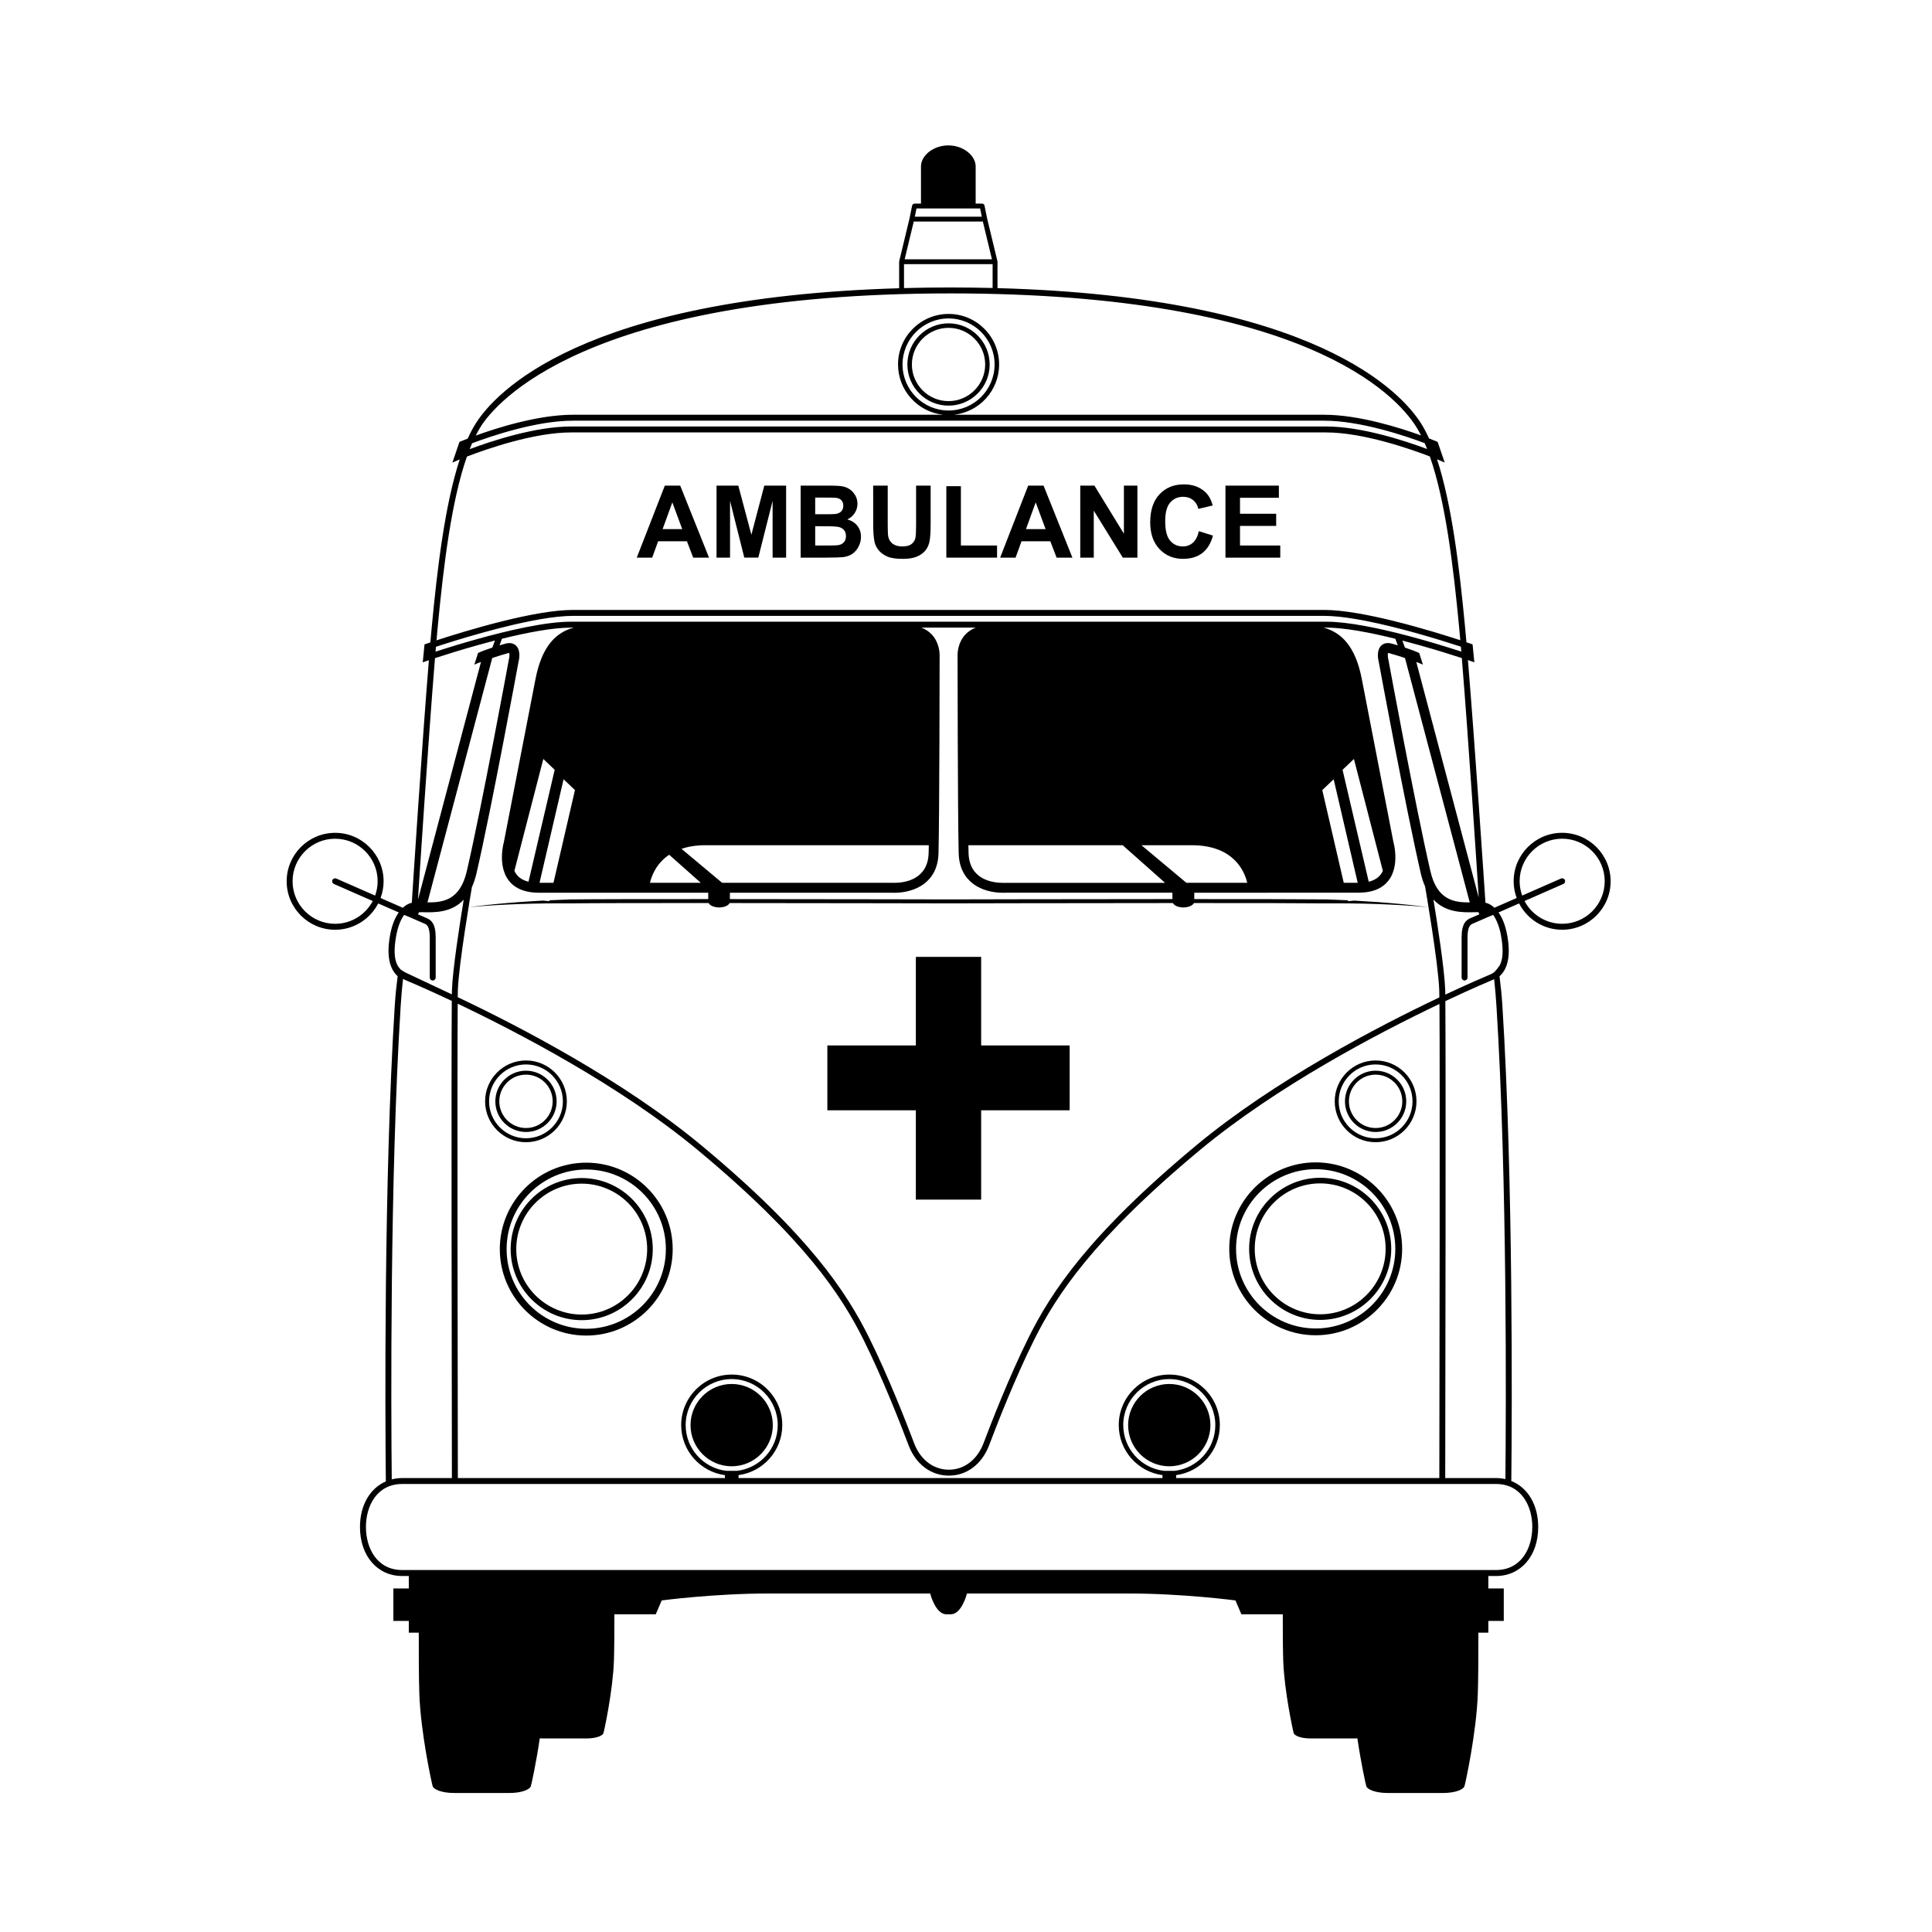 <?xml version="1.0" encoding="UTF-8"?>
<!-- The Best Svg Icon site in the world: iconSvg.co, Visit us! https://iconsvg.co -->
<svg fill="#000000" width="800px" height="800px" version="1.1" viewBox="144 144 512 512" xmlns="http://www.w3.org/2000/svg">
 <g>
  <path d="m298.16 493.86c-10.383 0-18.832-8.449-18.832-18.832s8.449-18.832 18.832-18.832c10.383 0 18.832 8.449 18.832 18.832s-8.449 18.832-18.832 18.832zm0-36.18c-9.562 0-17.344 7.781-17.344 17.344s7.781 17.344 17.344 17.344 17.344-7.781 17.344-17.344-7.777-17.344-17.344-17.344z"/>
  <path d="m299.36 497.94c-12.633 0-22.906-10.277-22.906-22.91 0-12.633 10.273-22.91 22.906-22.91 12.633 0 22.91 10.277 22.91 22.91 0 12.637-10.277 22.91-22.91 22.91zm0-44.008c-11.633 0-21.102 9.465-21.102 21.102s9.465 21.102 21.102 21.102 21.102-9.465 21.102-21.102-9.469-21.102-21.102-21.102z"/>
  <path d="m493.86 493.79c-10.383 0-18.828-8.449-18.828-18.832s8.445-18.832 18.828-18.832 18.832 8.449 18.832 18.832-8.449 18.832-18.832 18.832zm0-36.18c-9.562 0-17.344 7.781-17.344 17.344s7.781 17.344 17.344 17.344 17.348-7.781 17.348-17.344-7.781-17.344-17.348-17.344z"/>
  <path d="m492.67 497.86c-12.629 0-22.906-10.277-22.906-22.91 0-12.633 10.277-22.91 22.906-22.91s22.91 10.277 22.91 22.91c0 12.633-10.277 22.91-22.91 22.91zm0-44.008c-11.637 0-21.102 9.465-21.102 21.102 0 11.633 9.465 21.102 21.102 21.102 11.633 0 21.102-9.465 21.102-21.102s-9.465-21.102-21.102-21.102z"/>
  <path d="m386.71 461.91v-23.672h-23.453v-17.184h23.453v-23.473h17.305v23.473h23.453v17.184h-23.453v23.672z"/>
  <path d="m331.9 291.78h-4.195l-1.664-4.336h-7.629l-1.574 4.336h-4.09l7.438-19.09h4.074zm-7.098-7.555-2.629-7.086-2.578 7.086z"/>
  <path d="m333.89 291.78v-19.09h5.769l3.465 13.023 3.426-13.023h5.781v19.09h-3.582v-15.031l-3.789 15.027h-3.711l-3.777-15.027v15.027z"/>
  <path d="m356.18 272.69h7.633c1.512 0 2.637 0.062 3.379 0.188s1.406 0.391 1.992 0.789c0.586 0.402 1.074 0.93 1.465 1.598 0.391 0.664 0.586 1.41 0.586 2.234 0 0.895-0.242 1.715-0.723 2.461-0.48 0.746-1.137 1.309-1.961 1.68 1.164 0.34 2.059 0.914 2.684 1.73 0.625 0.816 0.938 1.777 0.938 2.879 0 0.867-0.203 1.715-0.605 2.535s-0.953 1.477-1.652 1.965c-0.699 0.492-1.559 0.793-2.586 0.906-0.641 0.07-2.191 0.113-4.648 0.129h-6.5zm3.856 3.176v4.414h2.527c1.5 0 2.438-0.023 2.801-0.066 0.66-0.078 1.18-0.305 1.555-0.684 0.379-0.379 0.566-0.875 0.566-1.492 0-0.59-0.164-1.07-0.488-1.438-0.324-0.371-0.809-0.594-1.453-0.672-0.383-0.043-1.48-0.062-3.293-0.062zm0 7.594v5.106h3.566c1.391 0 2.269-0.039 2.644-0.117 0.574-0.105 1.039-0.359 1.402-0.762 0.359-0.402 0.539-0.941 0.539-1.621 0-0.574-0.137-1.059-0.418-1.457-0.277-0.398-0.68-0.691-1.203-0.871s-1.664-0.273-3.418-0.273z"/>
  <path d="m375.4 272.69h3.856v10.34c0 1.641 0.047 2.703 0.145 3.191 0.164 0.781 0.559 1.41 1.18 1.883 0.621 0.473 1.469 0.711 2.547 0.711 1.094 0 1.918-0.223 2.473-0.672 0.555-0.449 0.891-0.996 1.004-1.648 0.113-0.652 0.168-1.73 0.168-3.242v-10.562h3.856v10.027c0 2.293-0.105 3.91-0.312 4.859-0.207 0.945-0.594 1.742-1.152 2.394s-1.309 1.168-2.246 1.555c-0.938 0.387-2.16 0.578-3.672 0.578-1.824 0-3.207-0.211-4.148-0.633s-1.688-0.969-2.234-1.641-0.906-1.379-1.082-2.117c-0.254-1.094-0.375-2.707-0.375-4.844z"/>
  <path d="m394.79 291.78v-18.934h3.856v15.719h9.586v3.215z"/>
  <path d="m428.2 291.78h-4.191l-1.664-4.336h-7.633l-1.574 4.336h-4.09l7.434-19.09h4.074zm-7.102-7.555-2.629-7.086-2.578 7.086z"/>
  <path d="m430.28 291.78v-19.09h3.75l7.816 12.75v-12.75h3.578v19.09h-3.867l-7.695-12.449v12.449z"/>
  <path d="m461.71 284.76 3.738 1.184c-0.57 2.086-1.523 3.633-2.859 4.641-1.332 1.012-3.023 1.516-5.074 1.516-2.535 0-4.617-0.867-6.25-2.598-1.633-1.73-2.449-4.102-2.449-7.102 0-3.18 0.82-5.644 2.461-7.402 1.645-1.758 3.801-2.637 6.473-2.637 2.336 0 4.234 0.691 5.691 2.07 0.867 0.816 1.52 1.988 1.953 3.516l-3.816 0.914c-0.227-0.988-0.695-1.77-1.414-2.344-0.715-0.574-1.586-0.859-2.609-0.859-1.414 0-2.562 0.508-3.445 1.523-0.879 1.016-1.32 2.66-1.32 4.938 0 2.414 0.434 4.133 1.301 5.156 0.867 1.023 1.996 1.535 3.387 1.535 1.023 0 1.906-0.324 2.641-0.977 0.742-0.652 1.273-1.676 1.594-3.074z"/>
  <path d="m468.76 291.78v-19.09h14.156v3.231h-10.301v4.231h9.586v3.215h-9.586v5.195h10.668v3.215z"/>
  <path d="m283.39 443.99c-4.481 0-8.121-3.644-8.121-8.121 0-4.481 3.644-8.125 8.121-8.125 4.477 0 8.121 3.644 8.121 8.125 0 4.477-3.644 8.121-8.121 8.121zm0-15.199c-3.902 0-7.074 3.172-7.074 7.074 0 3.902 3.176 7.074 7.074 7.074 3.902 0 7.074-3.172 7.074-7.074 0-3.898-3.176-7.074-7.074-7.074z"/>
  <path d="m283.39 446.7c-5.973 0-10.832-4.859-10.832-10.832 0-5.973 4.859-10.832 10.832-10.832 5.973 0 10.832 4.859 10.832 10.832 0 5.973-4.859 10.832-10.832 10.832zm0-20.613c-5.394 0-9.781 4.391-9.781 9.785 0 5.394 4.391 9.781 9.781 9.781 5.394 0 9.781-4.391 9.781-9.781 0-5.398-4.387-9.785-9.781-9.785z"/>
  <path d="m508.55 443.99c-4.477 0-8.121-3.644-8.121-8.121 0-4.481 3.644-8.125 8.121-8.125 4.477 0 8.121 3.644 8.121 8.125 0.004 4.477-3.641 8.121-8.121 8.121zm0-15.199c-3.902 0-7.074 3.172-7.074 7.074 0 3.902 3.176 7.074 7.074 7.074 3.902 0 7.074-3.172 7.074-7.074 0-3.898-3.172-7.074-7.074-7.074z"/>
  <path d="m508.55 446.7c-5.973 0-10.832-4.859-10.832-10.832 0-5.973 4.859-10.832 10.832-10.832 5.973 0 10.832 4.859 10.832 10.832 0 5.973-4.859 10.832-10.832 10.832zm0-20.613c-5.394 0-9.781 4.391-9.781 9.785 0 5.394 4.387 9.781 9.781 9.781 5.394 0 9.781-4.391 9.781-9.781 0.004-5.398-4.387-9.785-9.781-9.785z"/>
  <path d="m395.37 229.69c-6.012 0-10.906 4.891-10.906 10.906 0 6.012 4.891 10.902 10.906 10.902 6.012 0 10.906-4.891 10.906-10.902-0.004-6.016-4.894-10.906-10.906-10.906zm0 20.613c-5.352 0-9.711-4.356-9.711-9.707 0-5.356 4.356-9.711 9.711-9.711 5.356 0 9.711 4.356 9.711 9.711 0 5.352-4.359 9.707-9.711 9.707z"/>
  <path d="m557.98 364.7c-7.086 0-12.848 5.762-12.848 12.844 0 1.559 0.293 3.047 0.805 4.43-2.094 0.918-4.117 1.805-5.902 2.586-1.133-1.051-2.098-1.262-2.184-1.277l-0.184-0.035-0.004-0.035c-0.219-3.305-2.754-41.395-4.644-64.281 0.324 0.109 0.52 0.176 0.539 0.184l1.16 0.402-0.469-4.75-0.473-0.164c-0.117-0.039-0.523-0.18-1.156-0.391-0.129-1.492-0.258-2.887-0.375-4.156-1.48-15.684-3.519-32.469-7.41-44.336 0.242 0.102 0.387 0.16 0.402 0.168l1.625 0.691-1.875-5.473-0.324-0.137c-0.129-0.055-0.828-0.344-1.953-0.781-0.664-1.453-1.363-2.793-2.113-3.981-5.109-8.066-27.945-33.551-112.25-35.852v-6.988c0-0.031-0.016-0.055-0.02-0.086-0.004-0.023 0.004-0.043 0-0.066l-2.719-11.281-0.703-3.457c-0.062-0.301-0.324-0.516-0.633-0.516h-1.711v-9.844c0-2.883-3.246-5.586-7.246-5.586-4.004 0-7.246 2.703-7.246 5.586v9.844h-1.711c-0.305 0-0.57 0.215-0.633 0.516l-0.703 3.457-2.719 11.281c-0.004 0.023 0.004 0.043 0 0.066-0.004 0.027-0.02 0.055-0.02 0.086v7.019c-84.359 2.477-107.11 27.789-112.2 35.82-0.758 1.195-1.465 2.547-2.133 4.019-1.07 0.414-1.73 0.688-1.859 0.742l-0.324 0.137-1.875 5.477 1.625-0.691c0.016-0.004 0.125-0.051 0.312-0.129-3.887 11.863-5.922 28.629-7.402 44.297-0.121 1.281-0.246 2.68-0.375 4.184-0.582 0.195-0.965 0.328-1.074 0.367l-0.477 0.164-0.469 4.75 1.16-0.402c0.02-0.008 0.188-0.066 0.465-0.156-1.867 22.871-4.312 60.969-4.527 64.289l-0.199 0.039c-0.082 0.016-1.047 0.227-2.18 1.273-1.785-0.781-3.809-1.668-5.898-2.586 0.512-1.383 0.805-2.871 0.805-4.43 0-7.082-5.762-12.844-12.844-12.844s-12.844 5.762-12.844 12.844 5.762 12.844 12.844 12.844c4.969 0 9.277-2.84 11.414-6.977 1.867 0.82 3.738 1.641 5.441 2.387-0.906 1.27-1.781 3.172-2.297 6.019-1.203 6.617 0.457 9.441 2.008 10.887-0.305 2.473-0.566 4.664-0.766 7.82-2.914 46.367-2.539 108.61-2.363 126.06-4.18 1.809-6.852 6.281-6.852 12.094 0 7.637 4.602 12.973 11.191 12.973h1.746v3.293h-4.09v8.602h4.09v3.125h2.644c-0.016 6.113 0.016 12.324 0.152 16.27 0.348 10.137 3.293 23.746 3.547 24.465 0.254 0.719 2.148 1.75 5.769 1.75h14.449c3.617 0 5.512-1.027 5.769-1.75 0.16-0.457 1.402-6.09 2.379-12.734 0.305 0.02 0.625 0.031 0.969 0.031h11.359c2.844 0 4.336-0.809 4.535-1.375 0.199-0.566 2.512-11.266 2.789-19.234 0.102-2.996 0.129-7.656 0.121-12.301h10.969l1.574-3.672s13.895-1.836 28.312-1.836h42.836s1.383 5.504 4.266 5.504h1.219c2.883 0 4.266-5.504 4.266-5.504h42.836c14.418 0 28.312 1.836 28.312 1.836l1.574 3.672h10.969c-0.008 4.644 0.02 9.305 0.121 12.301 0.273 7.969 2.59 18.672 2.789 19.234 0.199 0.566 1.691 1.375 4.535 1.375h11.359c0.344 0 0.664-0.012 0.969-0.031 0.977 6.644 2.219 12.277 2.379 12.734 0.254 0.719 2.148 1.75 5.766 1.75h14.449c3.617 0 5.512-1.027 5.766-1.75 0.254-0.719 3.195-14.328 3.547-24.465 0.137-3.945 0.164-10.156 0.152-16.27h2.644v-3.125h4.09v-8.602h-4.09v-3.293h2.027c6.59 0 11.188-5.336 11.188-12.973 0-5.949-2.797-10.484-7.144-12.207 0.004 0 0.008 0.004 0.016 0.004 0.176-17.59 0.547-79.672-2.363-125.95-0.195-3.144-0.461-5.328-0.762-7.793 1.562-1.449 3.246-4.258 2.035-10.914-0.516-2.844-1.391-4.746-2.297-6.019 1.703-0.746 3.578-1.57 5.449-2.391 2.137 4.137 6.441 6.977 11.414 6.977 7.082 0 12.844-5.762 12.844-12.844-0.012-7.082-5.777-12.848-12.859-12.848zm-314.57 16.641c-3.695-1.621-7.449-3.269-10.285-4.516-0.398-0.176-0.863 0.008-1.035 0.402-0.176 0.398 0.004 0.863 0.402 1.035 0.422 0.188 5.144 2.262 10.289 4.519-1.891 3.582-5.648 6.035-9.973 6.035-6.215 0-11.273-5.059-11.273-11.273 0-6.215 5.059-11.273 11.273-11.273 6.215 0 11.273 5.055 11.273 11.273 0 1.336-0.246 2.609-0.672 3.797zm292.47 0.539-16.551-62.453c0.785 0.293 1.418 0.547 1.762 0.715l-0.984-3.09c-0.809-0.387-2.195-0.91-3.789-1.438l-0.684-1.855c0.242 0.062 4.383 1.18 4.383 1.18 4.824 1.352 8.984 2.672 11.379 3.457 1.746 21.219 4.019 56.23 4.484 63.484zm-83.375 151.91c-6.086-0.684-10.832-5.856-10.832-12.121 0-6.727 5.473-12.199 12.199-12.199 6.727 0 12.199 5.473 12.199 12.199 0 6.266-4.746 11.434-10.832 12.121zm3.176 1.137c6.535-0.887 11.59-6.484 11.59-13.258 0-7.387-6.008-13.395-13.395-13.395-7.387 0-13.395 6.008-13.395 13.395 0 6.773 5.059 12.371 11.59 13.258v0.773h-112.35v-0.773c6.535-0.887 11.59-6.484 11.59-13.258 0-7.387-6.008-13.395-13.395-13.395s-13.395 6.008-13.395 13.395c0 6.773 5.055 12.371 11.59 13.258v0.773l-70.777 0.004c-0.043-22.516-0.18-106.57-0.039-125.71 16.152 7.688 43.199 21.805 63.664 38.824 28.305 23.535 38.047 38.559 43.844 50.152 5.121 10.242 10.012 22.84 11.879 27.781l0.172 0.449c1.945 4.918 5.91 7.856 10.609 7.856 4.688 0 8.645-2.938 10.59-7.863l0.172-0.445c1.863-4.941 6.758-17.539 11.879-27.781 5.797-11.594 15.539-26.617 43.844-50.152 20.406-16.969 47.355-31.059 63.523-38.758 0.141 19.281 0.004 103.16-0.035 125.65h-69.746zm-119.14-1.137c-6.086-0.684-10.832-5.856-10.832-12.121 0-6.727 5.473-12.199 12.199-12.199 6.727 0 12.199 5.473 12.199 12.199 0 6.266-4.746 11.434-10.832 12.121zm124.39-86.184c-28.527 23.723-38.375 38.922-44.242 50.66-5.152 10.305-10.07 22.965-11.941 27.926l-0.168 0.434c-1.695 4.293-5.106 6.859-9.125 6.859-4.027 0-7.449-2.562-9.141-6.852l-0.168-0.438c-1.875-4.965-6.789-17.621-11.941-27.926-5.867-11.738-15.715-26.938-44.246-50.66-20.863-17.348-48.508-31.695-64.656-39.348 0.008-0.875 0.02-1.504 0.031-1.852 0.238-6.926 3.449-25.723 3.727-27.332 0.469-1.035 0.879-2.211 1.199-3.59 3.992-17.266 10.832-54.371 11.125-55.961 0.203-0.773 0.672-3.117-0.602-4.391-0.477-0.477-1.352-0.961-2.812-0.566-0.535 0.145-1.07 0.297-1.598 0.453l0.645-1.742c6.543-1.621 13.387-2.949 18.297-2.949h0.719c-2.258 0.613-4.348 1.777-6.094 3.894-0.008 0.012-0.016 0.02-0.023 0.031-0.426 0.52-0.832 1.098-1.211 1.738-0.02 0.027-0.035 0.059-0.051 0.086-0.184 0.312-0.363 0.637-0.535 0.98-0.004 0.004-0.004 0.008-0.008 0.012-0.176 0.352-0.348 0.723-0.508 1.109-0.016 0.039-0.031 0.078-0.047 0.117-0.145 0.348-0.285 0.707-0.418 1.078-0.02 0.055-0.039 0.105-0.059 0.16-0.145 0.414-0.285 0.848-0.418 1.297-0.008 0.023-0.016 0.051-0.02 0.078-0.121 0.414-0.234 0.848-0.344 1.289-0.02 0.09-0.043 0.18-0.066 0.273-0.113 0.48-0.223 0.973-0.324 1.492-2.992 15.512-8.121 41.883-8.379 43.199-0.129 0.473-0.84 3.285-0.344 6.231 0.227 1.336 0.699 2.703 1.594 3.891 0.031 0.043 0.074 0.078 0.105 0.125 0.184 0.234 0.375 0.461 0.586 0.668 0.004 0.004 0.004 0.008 0.008 0.008v-0.004c1.035 1.035 2.379 1.738 3.996 2.129v0.004h0.008c0.012 0.004 0.027 0.004 0.039 0.008 0.402 0.094 0.824 0.172 1.262 0.227 0.016 0.004 0.031 0.008 0.047 0.008 0.023 0.004 0.051 0.008 0.078 0.012 0.016 0 0.031 0 0.043 0.004 0.418 0.047 0.848 0.078 1.297 0.086 0.051 0.004 0.094 0.008 0.145 0.012v-0.004c0.098 0.004 0.184 0.012 0.281 0.012h45.016v1.688c-16.207-0.004-30.703 0.016-36.543 0.086-1.844 0.059-3.68 0.141-5.523 0.23l-0.055 0.234-1.637-0.156c-2.09 0.113-4.184 0.238-6.273 0.395-4.488 0.34-8.969 0.75-13.422 1.363 4.473-0.441 8.965-0.676 13.453-0.84 4.488-0.156 8.98-0.215 13.469-0.18 5.852-0.07 20.391-0.09 36.637-0.086 0.316 0.668 1.438 1.164 2.781 1.164 1.34 0 2.461-0.492 2.777-1.16 27.5 0.016 57.539 0.082 58.039 0.082 0.512 0 31.57-0.07 59.438-0.082 0.32 0.668 1.438 1.16 2.781 1.16s2.461-0.496 2.781-1.16c15.676-0.004 29.559 0.02 35.234 0.086 4.488-0.035 8.98 0.02 13.469 0.18 4.488 0.164 8.977 0.402 13.453 0.84-4.457-0.613-8.938-1.027-13.422-1.363-2.082-0.152-4.164-0.281-6.25-0.395l-1.621 0.152-0.055-0.234c-1.852-0.09-3.707-0.172-5.562-0.23-5.672-0.066-19.508-0.086-35.145-0.086v-1.684l40.227-0.012h3.414c0.098 0 0.188-0.008 0.285-0.012v0.004c0.027 0 0.051-0.004 0.078-0.004 0.469-0.012 0.922-0.043 1.359-0.09 0.016 0 0.031 0 0.043-0.004 0.023-0.004 0.051-0.008 0.074-0.012 0.016-0.004 0.031-0.008 0.047-0.008 0.434-0.055 0.855-0.129 1.254-0.223 0.016-0.004 0.031-0.004 0.047-0.008h0.004v-0.004c1.617-0.391 2.961-1.094 3.996-2.129v0.004c0.004-0.004 0.008-0.008 0.008-0.012 0.195-0.191 0.371-0.402 0.543-0.621 0.047-0.059 0.102-0.109 0.148-0.172 1.785-2.375 1.902-5.465 1.691-7.617-0.125-1.293-0.371-2.246-0.441-2.504-0.258-1.32-5.387-27.691-8.379-43.199-0.098-0.508-0.203-0.992-0.316-1.465-0.027-0.109-0.055-0.219-0.078-0.324-0.105-0.414-0.211-0.816-0.32-1.207-0.016-0.051-0.027-0.102-0.043-0.152-0.129-0.438-0.266-0.855-0.406-1.258-0.023-0.074-0.055-0.145-0.074-0.215-0.125-0.348-0.258-0.688-0.395-1.012-0.023-0.055-0.047-0.113-0.07-0.168-0.16-0.375-0.324-0.734-0.496-1.078-0.012-0.02-0.02-0.039-0.031-0.059-0.164-0.324-0.336-0.633-0.508-0.93-0.023-0.039-0.047-0.082-0.07-0.121-0.375-0.633-0.777-1.203-1.195-1.715-0.016-0.016-0.027-0.031-0.039-0.047-1.746-2.113-3.832-3.273-6.09-3.887h0.68c4.918 0 11.785 1.332 18.34 2.961l0.641 1.73c-0.531-0.156-1.066-0.312-1.602-0.453-1.461-0.391-2.336 0.094-2.812 0.566-1.273 1.273-0.805 3.617-0.602 4.391 0.293 1.59 7.133 38.695 11.125 55.961 0.305 1.324 0.695 2.469 1.145 3.473h-0.008c0.035 0.199 3.5 20.25 3.746 27.453 0.016 0.355 0.023 1.012 0.031 1.918-16.164 7.664-43.707 21.977-64.512 39.277zm-193.23-72.715c-1.789 7.734-6.391 8.285-10.418 8.254l17.164-64.77c1.477-0.488 3.008-0.965 4.199-1.285 0.141-0.039 0.238-0.051 0.297-0.051 0.113 0.324 0.07 1.184-0.109 1.852l-0.023 0.102c-0.066 0.387-7.062 38.398-11.109 55.898zm25.652-24.379 3.016 2.867-5.691 24.574h-3.699zm-9.297 27.152c-1.398-0.344-2.469-0.992-3.191-1.949-0.219-0.289-0.395-0.605-0.547-0.93l7.664-29.648 3.016 2.867zm168.7 0.293h-42.469c-0.023 0-0.184 0.012-0.453 0.012-2.691 0-8.965-0.77-9.156-7.914v-0.031c-0.008-0.266-0.016-0.559-0.02-0.871 0-0.023 0-0.047-0.004-0.07-0.008-0.305-0.012-0.641-0.02-0.984v-0.027-0.074h40.898zm-6.266-9.965h13.328c11.141 0 13.992 6.906 14.711 9.961h-16.129zm-46.574-55.926c-2.242 2.32-2.156 5.457-2.152 5.543 0 0.418 0.035 41.613 0.289 52.133 0.004 0.133 0.008 0.262 0.008 0.387 0.203 7.719 6.215 10.465 11.773 10.465 0.332 0 0.551-0.012 0.566-0.016h44.301v1.688c-27.844 0.012-58.824 0.082-59.332 0.086-0.5 0-30.461-0.07-57.938-0.082v-1.691h42.867s0.234 0.02 0.641 0.02c5.559 0 11.574-2.75 11.773-10.465 0.258-9.719 0.297-50.859 0.297-52.422v-0.047-0.062c0.008-0.461-0.051-3.352-2.152-5.531-0.742-0.766-1.637-1.348-2.676-1.742h14.406c-1.035 0.391-1.934 0.973-2.672 1.738zm-9.777 55.926c-0.004 0.152-0.008 0.305-0.008 0.449v0.098c-0.012 0.562-0.023 1.074-0.035 1.512-0.188 7.141-6.465 7.914-9.156 7.914-0.27 0-0.43-0.008-0.547-0.016h-45.027l-10.77-9.004c1.746-0.586 3.828-0.953 6.359-0.953zm-60.422 9.961h-13.473c0.438-1.863 1.68-5.148 5.098-7.434zm174.09 0h-3.699l-5.691-24.574 3.016-2.867zm-4.019-29.945 3.016-2.867 7.664 29.648c-0.152 0.324-0.328 0.637-0.547 0.93-0.723 0.961-1.793 1.605-3.191 1.949zm12.184-29.012-0.023-0.102c-0.176-0.672-0.223-1.531-0.109-1.852 0.059 0.004 0.156 0.016 0.297 0.051 1.191 0.32 2.723 0.797 4.199 1.285l17.164 64.77c-4.031 0.027-8.633-0.52-10.422-8.254-4.043-17.504-11.035-55.516-11.105-55.898zm-125.09-119.75h16.859l0.445 2.176h-17.75zm-0.727 3.465h18.309l2.414 10.008h-23.137zm-2.586 11.293h23.484v6.316c-3.613-0.086-7.324-0.137-11.16-0.137-4.246 0-8.348 0.059-12.32 0.164zm-112.16 43.039c3.731-5.894 27.273-35.285 124.48-35.285 93.742 0 118.13 27.008 123.38 35.285 0.457 0.727 0.898 1.516 1.324 2.352-5.754-2.082-16.551-5.481-25.672-5.481h-98.164c6.742-0.691 12.02-6.402 12.02-13.324 0-7.387-6.008-13.395-13.395-13.395-7.387 0-13.395 6.008-13.395 13.395 0 6.922 5.277 12.633 12.02 13.324h-98.164c-9.168 0-20.035 3.438-25.766 5.516 0.426-0.852 0.871-1.652 1.336-2.387zm123.97-4.254c-6.727 0-12.199-5.473-12.199-12.199s5.473-12.199 12.199-12.199c6.727 0 12.199 5.473 12.199 12.199s-5.473 12.199-12.199 12.199zm-126.27 8.68c5.035-1.895 17.039-5.984 26.727-5.984h199.08c9.629 0 21.543 4.039 26.637 5.949 0.219 0.504 0.434 1.027 0.645 1.559-5.789-2.16-17.336-5.969-26.754-5.969h-200.13c-9.469 0-21.09 3.852-26.848 6.004 0.211-0.531 0.426-1.055 0.645-1.559zm-9.113 48.727c1.523-16.16 3.637-33.488 7.742-45.199 5.047-1.941 17.715-6.398 27.574-6.398h200.13c9.793 0 22.371 4.402 27.48 6.363 4.113 11.711 6.231 29.059 7.758 45.234 0.102 1.074 0.207 2.238 0.316 3.473-3.629-1.188-10.312-3.281-17.383-5.035h-0.004c-0.02-0.004-0.039-0.012-0.059-0.016-0.043-0.008-0.082-0.02-0.125-0.031l-0.008-0.004c-6.586-1.625-13.473-2.945-18.496-2.945h-199.08c-5.008 0-11.867 1.309-18.43 2.93-7.223 1.785-14.074 3.934-17.727 5.129 0.102-1.242 0.207-2.414 0.309-3.5zm-0.465 5.207c2.523-0.828 7.148-2.301 12.469-3.773 0.031-0.008 0.059-0.02 0.09-0.023 2.574-0.711 5.305-1.418 8.035-2.055 0.004 0 0.004 0 0.008-0.004 1.594-0.371 3.184-0.715 4.746-1.02 0.07-0.016 0.141-0.027 0.211-0.043 0.738-0.145 1.469-0.277 2.188-0.398 0.086-0.016 0.168-0.027 0.254-0.043 1.43-0.242 2.816-0.438 4.129-0.578 0.113-0.012 0.223-0.023 0.336-0.035 0.617-0.062 1.219-0.113 1.801-0.148 0.109-0.008 0.211-0.012 0.316-0.016 0.594-0.031 1.176-0.055 1.727-0.055h199.08c0.555 0 1.145 0.023 1.742 0.055 0.105 0.004 0.203 0.012 0.312 0.016 0.586 0.039 1.191 0.086 1.812 0.152 0.113 0.012 0.227 0.023 0.34 0.035 0.652 0.07 1.312 0.148 1.996 0.246 0.016 0 0.027 0.004 0.039 0.008 0.699 0.098 1.414 0.211 2.137 0.336 0.078 0.016 0.16 0.023 0.238 0.039 0.723 0.125 1.457 0.258 2.199 0.402l0.246 0.047c4.223 0.828 8.672 1.945 12.727 3.066 0.02 0.008 0.039 0.012 0.059 0.016 5.062 1.402 9.488 2.801 12.078 3.644 0.004 0 0.004 0.004 0.008 0.004 0.105 0.031 0.195 0.062 0.293 0.094 0.035 0.43 0.074 0.863 0.109 1.305-0.023-0.008-0.047-0.016-0.074-0.023-0.082-0.027-0.168-0.055-0.254-0.082-0.156-0.051-0.32-0.105-0.492-0.16-0.086-0.027-0.168-0.055-0.254-0.082-0.18-0.059-0.367-0.117-0.555-0.176-0.094-0.031-0.184-0.059-0.281-0.09-0.184-0.059-0.379-0.121-0.57-0.18-0.109-0.031-0.215-0.066-0.32-0.098-0.246-0.078-0.504-0.156-0.762-0.238-0.18-0.059-0.367-0.113-0.559-0.172-0.176-0.055-0.355-0.109-0.539-0.168-0.16-0.047-0.324-0.098-0.484-0.145-0.184-0.059-0.371-0.113-0.562-0.172-0.164-0.051-0.328-0.098-0.492-0.148-0.188-0.059-0.375-0.113-0.566-0.172-0.18-0.055-0.363-0.105-0.543-0.16-0.191-0.055-0.379-0.113-0.57-0.168-0.188-0.055-0.371-0.109-0.566-0.164-0.203-0.059-0.414-0.121-0.621-0.18-0.176-0.051-0.352-0.102-0.531-0.152-0.266-0.074-0.531-0.152-0.797-0.227-0.133-0.035-0.262-0.074-0.391-0.113-0.996-0.281-2.023-0.559-3.066-0.836-0.219-0.059-0.441-0.117-0.664-0.176-7.352-1.926-15.523-3.644-21.293-3.644h-200.14c-6.769 0-16.855 2.367-25.031 4.66-0.082 0.023-0.164 0.047-0.246 0.07-0.324 0.09-0.645 0.18-0.961 0.27-0.137 0.039-0.266 0.074-0.398 0.113-0.254 0.074-0.508 0.145-0.758 0.219-0.16 0.047-0.312 0.09-0.469 0.137-0.223 0.066-0.445 0.129-0.664 0.195-0.164 0.047-0.324 0.094-0.484 0.141-0.203 0.062-0.402 0.121-0.602 0.18-0.164 0.047-0.324 0.098-0.484 0.145-0.199 0.059-0.391 0.121-0.586 0.176-0.148 0.047-0.297 0.09-0.441 0.137-0.195 0.059-0.383 0.117-0.574 0.176-0.258 0.078-0.508 0.156-0.754 0.234-0.18 0.059-0.367 0.113-0.543 0.172-0.145 0.047-0.277 0.086-0.414 0.129-0.148 0.047-0.301 0.098-0.445 0.141-0.141 0.043-0.273 0.086-0.406 0.129-0.145 0.047-0.289 0.09-0.426 0.137-0.121 0.039-0.238 0.078-0.355 0.113-0.133 0.043-0.262 0.086-0.387 0.125-0.117 0.035-0.23 0.074-0.34 0.113-0.039 0.012-0.078 0.023-0.117 0.039 0.031-0.434 0.07-0.871 0.105-1.297zm-0.254 3.012c2.391-0.781 6.606-2.125 11.508-3.492 0 0 4.172-1.125 4.383-1.18l-0.688 1.867c-1.598 0.527-2.984 1.051-3.793 1.438l-0.984 3.09c0.344-0.172 0.977-0.422 1.762-0.715l-16.703 63.02c0.375-5.832 2.723-42.207 4.516-64.027zm-10.285 73.59c0.48-2.656 1.289-4.402 2.102-5.551l1.18 0.484 2.106 0.918c1.164 0.508 1.934 0.84 2.082 0.902 0.5 0.199 1.43 0.57 1.43 3.641v10.66c0 0.434 0.352 0.785 0.785 0.785 0.434 0 0.785-0.352 0.785-0.785v-10.66c0-3.641-1.223-4.621-2.418-5.102-0.148-0.059-0.984-0.422-2.273-0.984 0.137-0.281 0.23-0.457 0.297-0.574 0.336 0 0.703 0.008 1.098 0.012 3.031 0.062 7.473 0.141 10.719-3.316-1 6.102-2.926 18.414-3.113 23.918-0.008 0.25-0.02 0.652-0.023 1.168-7.094-3.324-11.02-5.199-11.16-5.258-1.891-0.824-2.453-1.383-2.453-1.383-0.992-1.027-2.207-3.012-1.141-8.875zm1.188 18.617c0.164-2.652 0.383-5.043 0.629-7.203 0.191 0.098 0.379 0.211 0.582 0.293 0.148 0.059 4.914 2.039 12.336 5.535-0.152 17.73-0.008 103.65 0.031 126.45l-13.172 0.004c-0.973 0-1.895 0.129-2.769 0.352-0.18-18.094-0.52-79.551 2.363-125.43zm299.89 138.05c0 5.676-2.973 11.402-9.617 11.402h-289.86c-6.644 0-9.617-5.727-9.617-11.402 0-5.676 2.973-11.402 9.617-11.402h289.87c6.641 0.004 9.613 5.731 9.613 11.402zm-7.125-12.699c0.066 0.016 0.125 0.035 0.191 0.051-0.852-0.207-1.742-0.328-2.684-0.328h-13.453c0.043-22.777 0.184-108.52 0.031-126.39 7.5-3.535 12.328-5.539 12.473-5.598 0.156-0.062 0.301-0.145 0.453-0.219 0.242 2.141 0.457 4.504 0.621 7.129 2.883 45.82 2.547 107.17 2.367 125.36zm-1.148-143.97c0.777 4.281 0.34 6.492-0.336 7.773 0 0-1.07 1.719-1.941 2.176-0.875 0.457-1.152 0.535-1.152 0.535-1.43 0.602-5.535 2.367-11.348 5.094-0.004-0.551-0.016-0.973-0.023-1.234-0.188-5.519-2.125-17.887-3.125-23.969 3.25 3.508 7.719 3.434 10.766 3.367 0.418-0.008 0.801-0.012 1.152-0.012 0.059 0.125 0.152 0.312 0.262 0.566-1.301 0.566-2.144 0.934-2.293 0.992-1.195 0.477-2.418 1.457-2.418 5.102v10.66c0 0.434 0.352 0.785 0.785 0.785 0.434 0 0.785-0.352 0.785-0.785v-10.66c0-3.07 0.93-3.438 1.43-3.641 0.156-0.062 0.984-0.422 2.231-0.965l1.762-0.77 1.371-0.566c0.809 1.156 1.613 2.902 2.094 5.551zm16.191-3.191c-4.324 0-8.082-2.449-9.973-6.035 5.144-2.258 9.867-4.332 10.289-4.519 0.402-0.172 0.578-0.637 0.406-1.035-0.176-0.398-0.637-0.578-1.035-0.402-2.836 1.246-6.59 2.894-10.285 4.516-0.426-1.188-0.672-2.465-0.672-3.797 0-6.215 5.059-11.273 11.273-11.273 6.215 0 11.273 5.055 11.273 11.273s-5.059 11.273-11.277 11.273z"/>
  <path d="m337.9 510.77c-6.012 0-10.906 4.891-10.906 10.906 0 6.012 4.891 10.906 10.906 10.906 6.012 0 10.906-4.891 10.906-10.906s-4.894-10.906-10.906-10.906z"/>
  <path d="m453.87 510.77c-6.012 0-10.906 4.891-10.906 10.906 0 6.012 4.891 10.906 10.906 10.906 6.012 0 10.906-4.891 10.906-10.906-0.004-6.016-4.894-10.906-10.906-10.906z"/>
 </g>
</svg>